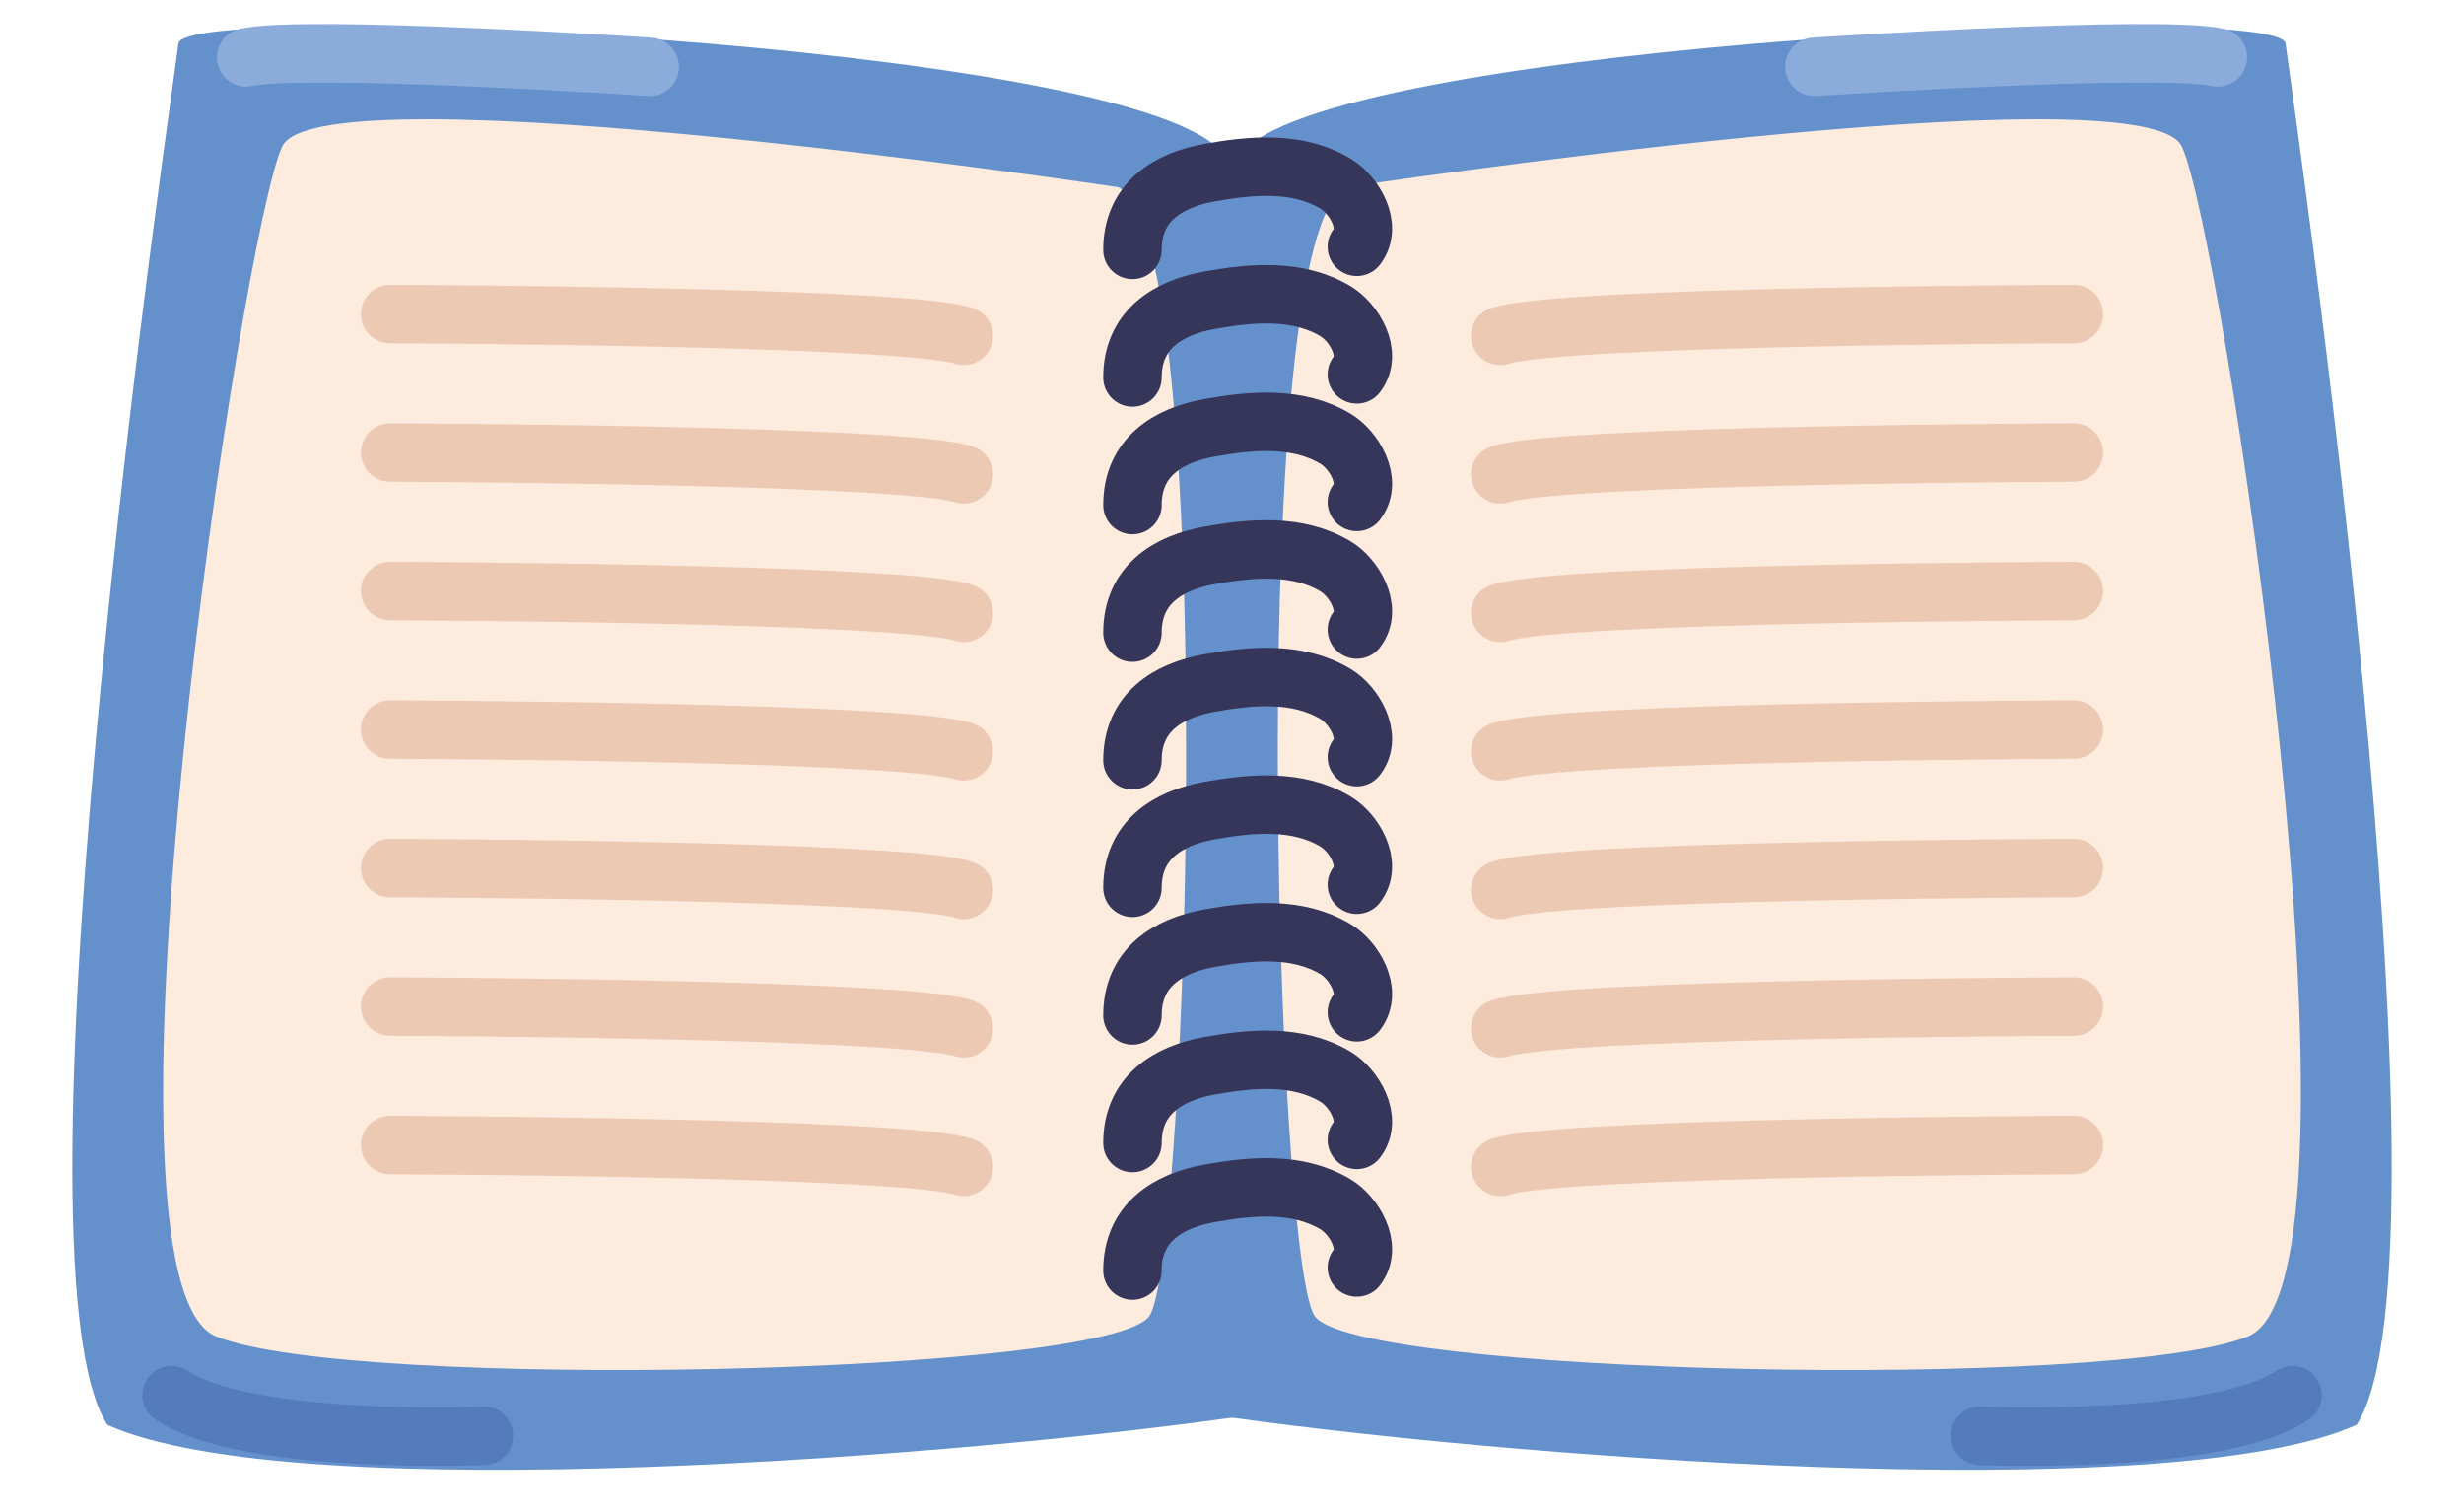 <?xml version="1.0" encoding="UTF-8"?><svg xmlns="http://www.w3.org/2000/svg" xmlns:xlink="http://www.w3.org/1999/xlink" height="129.2" preserveAspectRatio="xMidYMid meet" version="1.0" viewBox="107.2 148.6 210.8 129.2" width="210.8" zoomAndPan="magnify"><g id="change1_1"><path d="M214.746,269.57c0,0,5.646-98.977-3.221-108.164c-8.865-9.187-88.592-12.828-89.055-9.091 c-0.461,3.736-15.266,103.842-6.09,118.177C132.506,277.746,190.508,273.155,214.746,269.57z" fill="#6491CC"/></g><g id="change2_1"><path d="M202.869,164.617c0,0-68.156-10.265-71.512-3.515c-3.354,6.751-17.262,97.125-5.668,101.83 c11.592,4.705,76.512,3.293,79.854-1.766C208.883,256.108,211.471,168.887,202.869,164.617z" fill="#FDEBDE"/></g><path d="M148.607,271.431c0,0-20.381,0.851-26.742-3.481" fill="none" stroke="#547CBD" stroke-linecap="round" stroke-linejoin="round" stroke-miterlimit="10" stroke-width="5"/><path d="M162.779,154.314c0,0-29.543-1.931-34.52-0.805" fill="none" stroke="#8BACDB" stroke-linecap="round" stroke-linejoin="round" stroke-miterlimit="10" stroke-width="5"/><path d="M140.58,175.466c0,0,44.072,0.149,49.074,1.867" fill="none" stroke="#EBC9B3" stroke-linecap="round" stroke-linejoin="round" stroke-miterlimit="10" stroke-width="5"/><path d="M140.58,187.313c0,0,44.072,0.149,49.074,1.867" fill="none" stroke="#EBC9B3" stroke-linecap="round" stroke-linejoin="round" stroke-miterlimit="10" stroke-width="5"/><path d="M140.58,199.162c0,0,44.072,0.148,49.074,1.866" fill="none" stroke="#EBC9B3" stroke-linecap="round" stroke-linejoin="round" stroke-miterlimit="10" stroke-width="5"/><path d="M140.58,211.01c0,0,44.072,0.149,49.074,1.867" fill="none" stroke="#EBC9B3" stroke-linecap="round" stroke-linejoin="round" stroke-miterlimit="10" stroke-width="5"/><path d="M140.58,222.858c0,0,44.072,0.149,49.074,1.867" fill="none" stroke="#EBC9B3" stroke-linecap="round" stroke-linejoin="round" stroke-miterlimit="10" stroke-width="5"/><path d="M140.58,234.706c0,0,44.072,0.149,49.074,1.867" fill="none" stroke="#EBC9B3" stroke-linecap="round" stroke-linejoin="round" stroke-miterlimit="10" stroke-width="5"/><path d="M140.58,246.554c0,0,44.072,0.149,49.074,1.867" fill="none" stroke="#EBC9B3" stroke-linecap="round" stroke-linejoin="round" stroke-miterlimit="10" stroke-width="5"/><g><g id="change1_2"><path d="M210.457,269.57c0,0-5.646-98.977,3.219-108.164c8.865-9.187,88.592-12.828,89.055-9.091 c0.461,3.736,15.266,103.842,6.088,118.177C292.695,277.746,234.693,273.155,210.457,269.57z" fill="#6491CC"/></g><g id="change2_2"><path d="M222.332,164.617c0,0,68.156-10.265,71.512-3.515c3.354,6.751,17.262,97.125,5.668,101.83 c-11.59,4.705-76.512,3.293-79.852-1.766C216.318,256.108,213.73,168.887,222.332,164.617z" fill="#FDEBDE"/></g><path d="M276.594,271.431c0,0,20.381,0.851,26.742-3.481" fill="none" stroke="#547CBD" stroke-linecap="round" stroke-linejoin="round" stroke-miterlimit="10" stroke-width="5"/><path d="M262.424,154.314c0,0,29.541-1.931,34.518-0.805" fill="none" stroke="#8BACDB" stroke-linecap="round" stroke-linejoin="round" stroke-miterlimit="10" stroke-width="5"/><path d="M284.621,175.466c0,0-44.072,0.149-49.072,1.867" fill="none" stroke="#EBC9B3" stroke-linecap="round" stroke-linejoin="round" stroke-miterlimit="10" stroke-width="5"/><path d="M284.621,187.313c0,0-44.072,0.149-49.072,1.867" fill="none" stroke="#EBC9B3" stroke-linecap="round" stroke-linejoin="round" stroke-miterlimit="10" stroke-width="5"/><path d="M284.621,199.162c0,0-44.072,0.148-49.072,1.866" fill="none" stroke="#EBC9B3" stroke-linecap="round" stroke-linejoin="round" stroke-miterlimit="10" stroke-width="5"/><path d="M284.621,211.01c0,0-44.072,0.149-49.072,1.867" fill="none" stroke="#EBC9B3" stroke-linecap="round" stroke-linejoin="round" stroke-miterlimit="10" stroke-width="5"/><path d="M284.621,222.858c0,0-44.072,0.149-49.072,1.867" fill="none" stroke="#EBC9B3" stroke-linecap="round" stroke-linejoin="round" stroke-miterlimit="10" stroke-width="5"/><path d="M284.621,234.706c0,0-44.072,0.149-49.072,1.867" fill="none" stroke="#EBC9B3" stroke-linecap="round" stroke-linejoin="round" stroke-miterlimit="10" stroke-width="5"/><path d="M284.621,246.554c0,0-44.072,0.149-49.072,1.867" fill="none" stroke="#EBC9B3" stroke-linecap="round" stroke-linejoin="round" stroke-miterlimit="10" stroke-width="5"/></g><g><path d="M204.084,257.296c0-4.078,3.016-5.964,6.578-6.605c3.574-0.644,7.557-1.011,10.809,0.944c1.533,0.921,3.188,3.591,1.809,5.395" fill="none" stroke="#36365A" stroke-linecap="round" stroke-linejoin="round" stroke-miterlimit="10" stroke-width="5"/></g><g><path d="M204.084,246.381c0-4.077,3.016-5.963,6.578-6.605c3.574-0.644,7.557-1.011,10.809,0.944c1.533,0.92,3.188,3.592,1.809,5.395" fill="none" stroke="#36365A" stroke-linecap="round" stroke-linejoin="round" stroke-miterlimit="10" stroke-width="5"/></g><g><path d="M204.084,235.466c0-4.078,3.016-5.964,6.578-6.605c3.574-0.644,7.557-1.012,10.809,0.943c1.533,0.921,3.188,3.592,1.809,5.395" fill="none" stroke="#36365A" stroke-linecap="round" stroke-linejoin="round" stroke-miterlimit="10" stroke-width="5"/></g><g><path d="M204.084,224.551c0-4.077,3.016-5.963,6.578-6.605c3.574-0.644,7.557-1.011,10.809,0.944c1.533,0.921,3.188,3.592,1.809,5.395" fill="none" stroke="#36365A" stroke-linecap="round" stroke-linejoin="round" stroke-miterlimit="10" stroke-width="5"/></g><g><path d="M204.084,213.637c0-4.078,3.016-5.964,6.578-6.605c3.574-0.644,7.557-1.011,10.809,0.943c1.533,0.921,3.188,3.592,1.809,5.395" fill="none" stroke="#36365A" stroke-linecap="round" stroke-linejoin="round" stroke-miterlimit="10" stroke-width="5"/></g><g><path d="M204.084,202.722c0-4.077,3.016-5.963,6.578-6.605c3.574-0.643,7.557-1.011,10.809,0.944c1.533,0.921,3.188,3.592,1.809,5.395" fill="none" stroke="#36365A" stroke-linecap="round" stroke-linejoin="round" stroke-miterlimit="10" stroke-width="5"/></g><g><path d="M204.084,191.807c0-4.078,3.016-5.963,6.578-6.605c3.574-0.644,7.557-1.011,10.809,0.943c1.533,0.921,3.188,3.592,1.809,5.396" fill="none" stroke="#36365A" stroke-linecap="round" stroke-linejoin="round" stroke-miterlimit="10" stroke-width="5"/></g><g><path d="M204.084,180.893c0-4.078,3.016-5.964,6.578-6.605c3.574-0.643,7.557-1.011,10.809,0.944c1.533,0.921,3.188,3.592,1.809,5.395" fill="none" stroke="#36365A" stroke-linecap="round" stroke-linejoin="round" stroke-miterlimit="10" stroke-width="5"/></g><g><path d="M204.084,169.978c0-4.077,3.016-5.963,6.578-6.605c3.574-0.643,7.557-1.011,10.809,0.944c1.533,0.921,3.188,3.592,1.809,5.395" fill="none" stroke="#36365A" stroke-linecap="round" stroke-linejoin="round" stroke-miterlimit="10" stroke-width="5"/></g></svg>